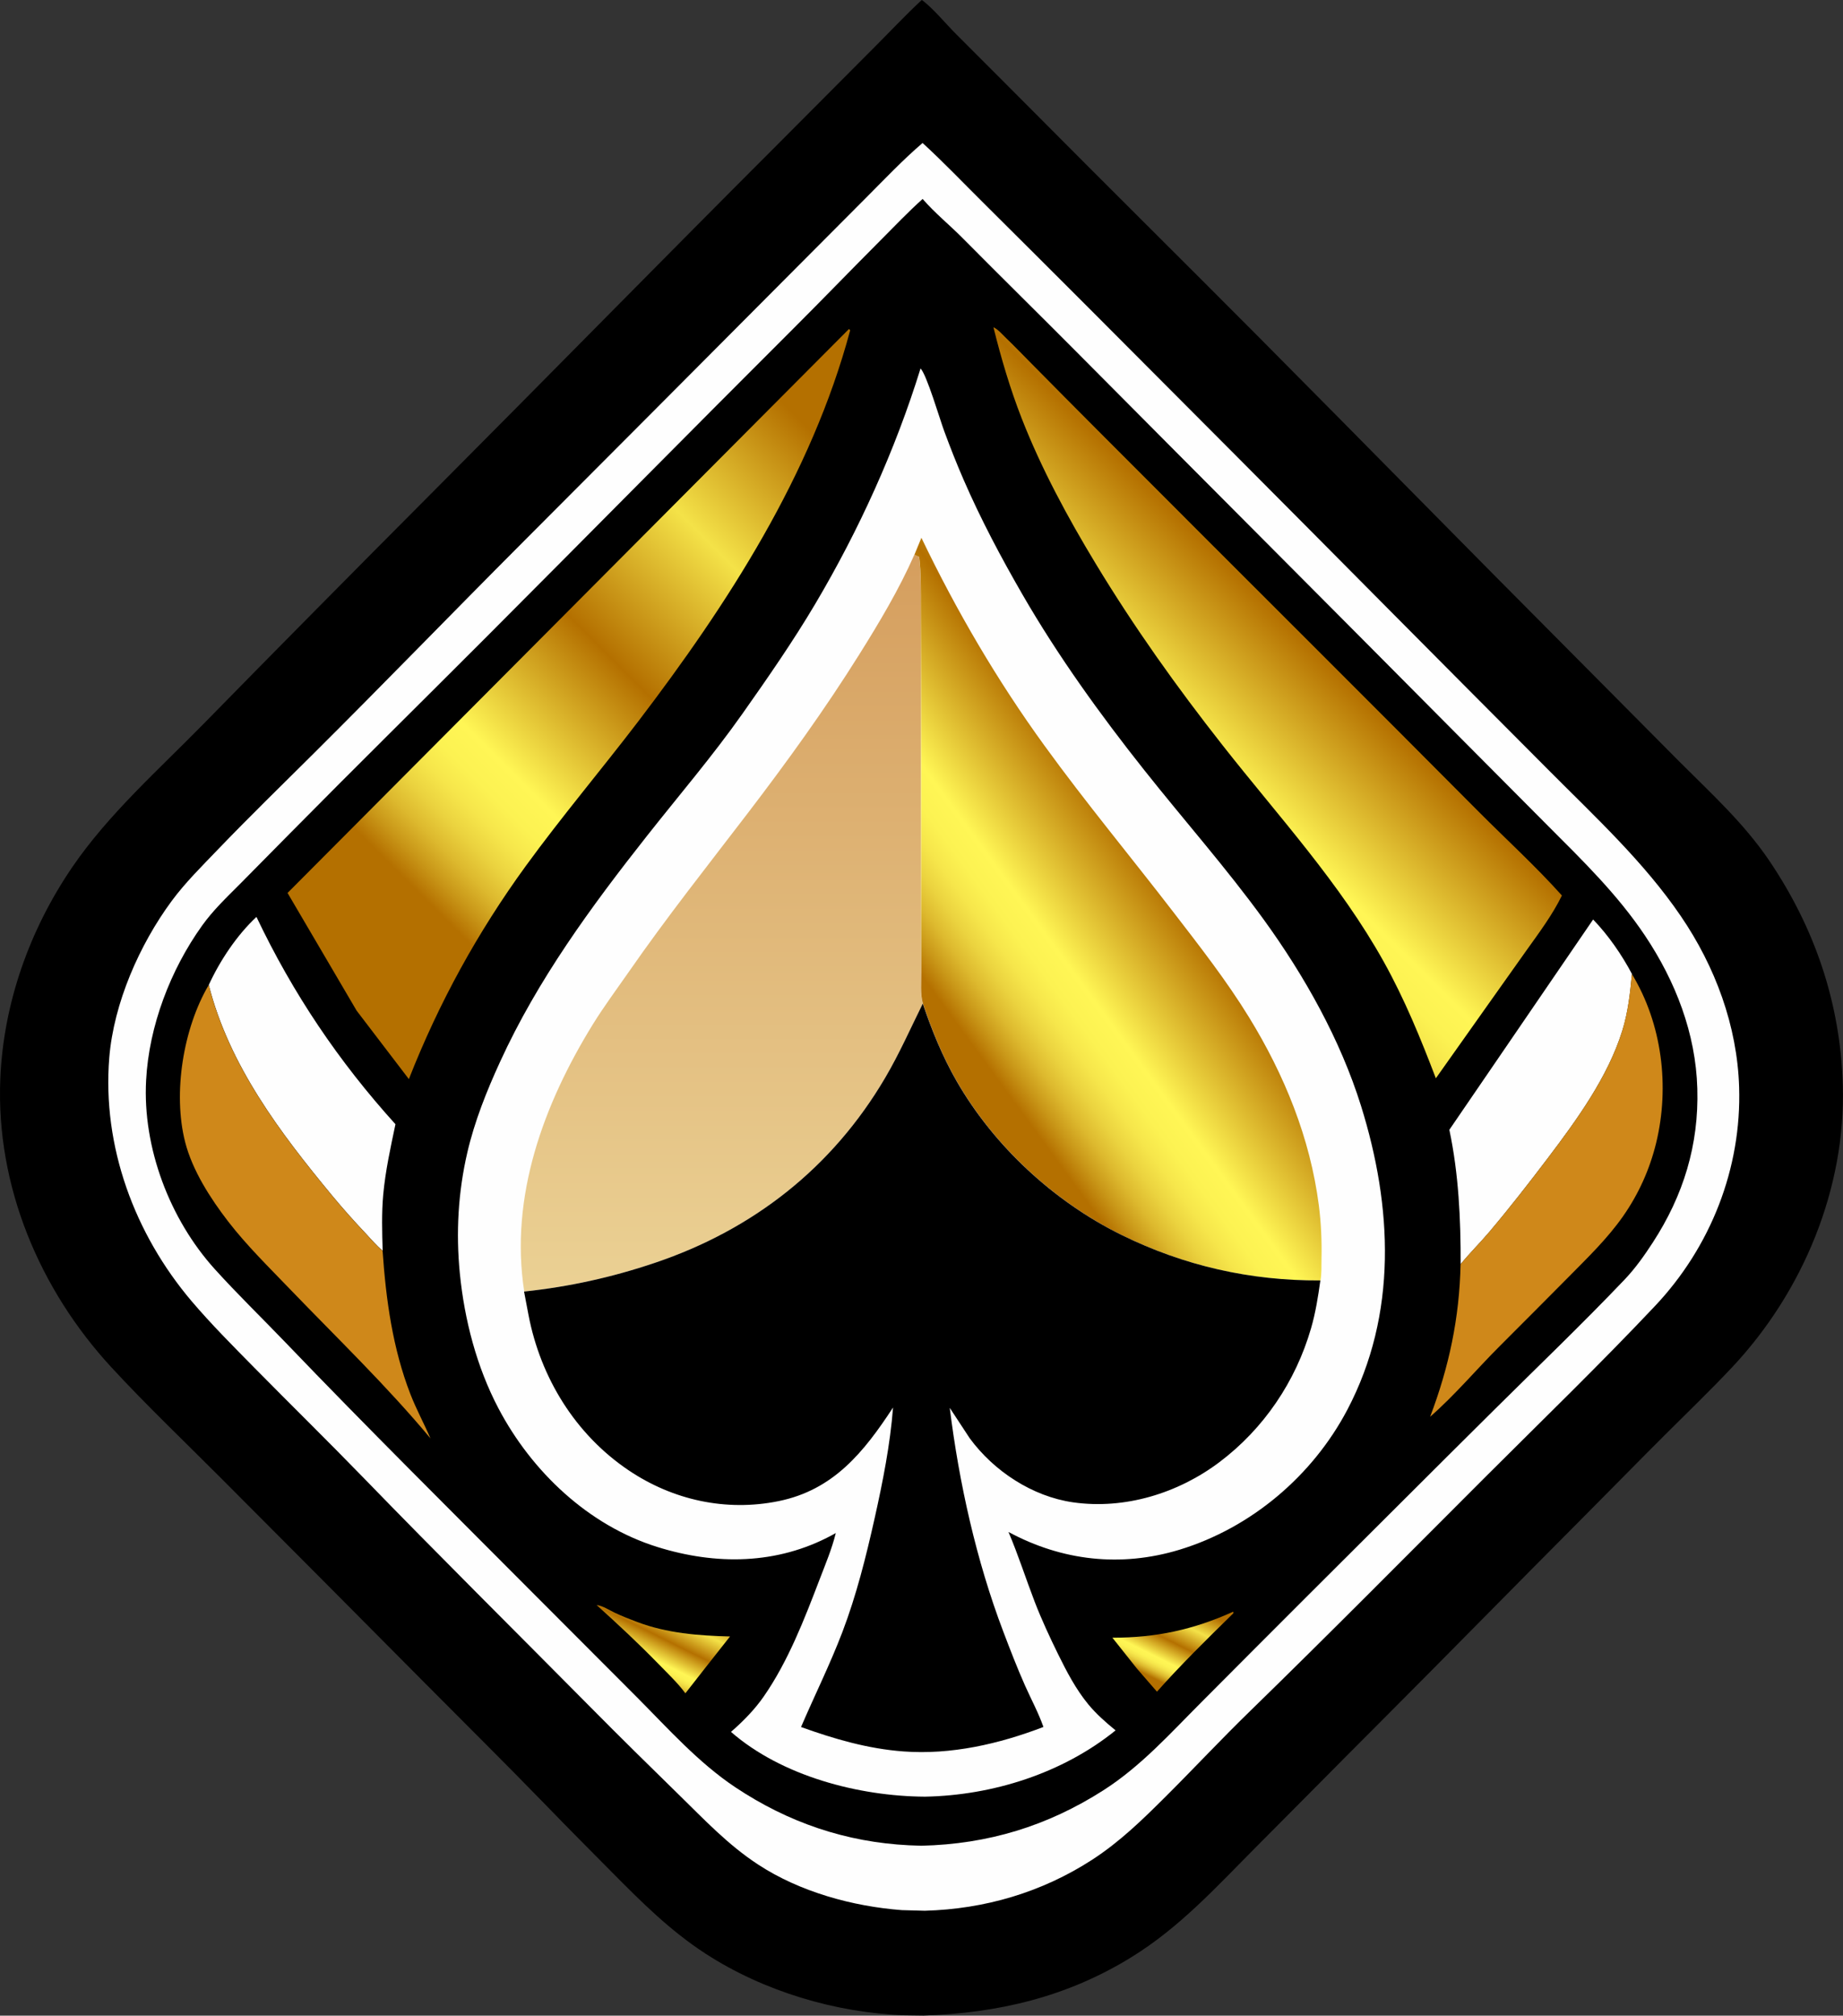 <svg width="86" height="94" viewBox="0 0 86 94" fill="none" xmlns="http://www.w3.org/2000/svg">
<rect x="0" y="0" width="86" height="94" fill="#333333" stroke="none"/>
<g clip-path="url(#clip0_4115_434)">
<path d="M43.014 -0L43.09 0.052C43.626 0.486 44.122 1.097 44.614 1.589C45.823 2.8 47.035 4.008 48.241 5.221C51.702 8.708 55.198 12.163 58.662 15.644C63.59 20.598 68.483 25.592 73.419 30.54C75.069 32.191 76.704 33.855 78.353 35.506C79.823 36.976 81.365 38.379 82.539 40.107C84.684 43.268 85.878 46.776 85.991 50.6C86.136 55.432 84.127 60.246 80.837 63.75C79.82 64.833 78.744 65.866 77.692 66.914C76.419 68.183 75.164 69.469 73.895 70.741C70.677 73.969 67.488 77.226 64.268 80.448C62.387 82.328 60.52 84.223 58.641 86.106C56.766 87.986 55.07 89.872 52.786 91.278C49.789 93.126 46.577 93.883 43.095 93.994L42.208 93.982C38.991 93.866 35.628 92.865 32.912 91.101C31.266 90.03 29.947 88.714 28.573 87.329C27.518 86.266 26.462 85.204 25.422 84.13C23.549 82.203 21.633 80.308 19.74 78.402C16.598 75.232 13.444 72.074 10.293 68.913C8.595 67.211 6.832 65.534 5.2 63.767C1.846 60.135 -0.192 55.312 0.014 50.315C0.159 46.781 1.385 43.347 3.374 40.436C5.07 37.956 7.403 35.896 9.499 33.757C13.021 30.165 16.557 26.594 20.108 23.031C25.523 17.6 30.895 12.122 36.321 6.7C37.808 5.212 39.289 3.722 40.773 2.232C41.519 1.487 42.243 0.716 43.014 -0.003V-0Z" fill="black"/>
<path d="M43.047 6.668L43.073 6.689C44.038 7.573 44.951 8.531 45.882 9.454C47.514 11.078 49.145 12.699 50.772 14.329C55.421 18.986 60.068 23.645 64.703 28.32C67.228 30.867 69.761 33.402 72.292 35.943C74.44 38.102 76.707 40.192 78.431 42.721C80.037 45.073 81.064 47.835 81.153 50.696C81.272 54.489 79.823 58.153 77.231 60.901C74.68 63.605 71.985 66.21 69.353 68.838C65.686 72.5 62.042 76.184 58.329 79.799C56.989 81.1 55.708 82.474 54.383 83.793C53.302 84.87 52.253 85.891 50.966 86.727C48.609 88.252 45.951 89.029 43.154 89.107L42.084 89.078C39.788 88.904 37.327 88.228 35.382 86.956C33.962 86.028 32.878 84.867 31.675 83.694C30.298 82.349 28.927 81.001 27.573 79.633C24.034 76.062 20.468 72.529 16.966 68.92C15.288 67.191 13.563 65.502 11.873 63.788C10.879 62.778 9.865 61.765 8.946 60.685C6.279 57.545 4.763 53.459 5.099 49.323C5.308 46.779 6.508 44.054 8.009 42.02C8.647 41.156 9.415 40.402 10.157 39.627C11.633 38.091 13.163 36.603 14.674 35.102C17.926 31.868 21.12 28.567 24.361 25.322C28.414 21.265 32.46 17.204 36.507 13.141C37.811 11.829 39.119 10.519 40.426 9.209C41.284 8.35 42.125 7.46 43.047 6.671V6.668Z" fill="#FEFEFE"/>
<path d="M43.052 9.276C43.611 9.925 44.319 10.498 44.925 11.11C46.733 12.935 48.568 14.733 50.38 16.558C56.308 22.525 62.256 28.471 68.181 34.441C69.532 35.803 70.886 37.162 72.242 38.522C73.86 40.14 75.48 41.717 76.761 43.633C78.182 45.757 79.13 48.188 79.202 50.766C79.278 53.395 78.553 55.746 77.127 57.941C76.73 58.552 76.312 59.143 75.811 59.67C73.842 61.736 71.77 63.718 69.744 65.727C66.796 68.646 63.868 71.583 60.926 74.508C59.297 76.129 57.679 77.762 56.056 79.386C54.603 80.841 53.241 82.366 51.496 83.484C48.873 85.161 46.104 86.002 42.991 86.075L42.42 86.054C39.469 85.909 36.776 84.989 34.318 83.353C32.587 82.201 31.179 80.614 29.718 79.147C28.12 77.544 26.517 75.946 24.92 74.342C21.045 70.451 17.134 66.579 13.331 62.615C12.232 61.471 11.085 60.36 10.021 59.184C7.916 56.855 6.649 53.52 6.818 50.379C6.951 47.844 7.957 45.222 9.429 43.167C9.951 42.439 10.569 41.857 11.198 41.225C11.957 40.46 12.714 39.694 13.47 38.926C16.537 35.821 19.645 32.761 22.729 29.673C27.5 24.897 32.24 20.089 37.02 15.324C38.379 13.968 39.713 12.585 41.069 11.226C41.724 10.571 42.365 9.893 43.055 9.276H43.052Z" fill="black"/>
<path d="M57.541 75.166L57.552 75.171C57.543 75.27 57.561 75.227 57.485 75.299C56.291 76.472 55.097 77.64 53.987 78.891L53.047 77.808L51.908 76.374C53.958 76.374 55.677 76.001 57.543 75.163L57.541 75.166Z" fill="url(#paint0_linear_4115_434)"/>
<path d="M27.843 74.851C28.118 74.883 28.425 75.084 28.675 75.204C29.025 75.369 29.385 75.509 29.747 75.646C31.121 76.164 32.611 76.283 34.066 76.315L32.916 77.773L31.982 78.967C31.626 78.484 31.162 78.047 30.744 77.616C29.808 76.653 28.837 75.748 27.84 74.851H27.843Z" fill="url(#paint1_linear_4115_434)"/>
<path d="M11.968 42.762C13.67 46.336 15.803 49.5 18.453 52.428C18.224 53.52 17.983 54.605 17.882 55.717C17.804 56.579 17.83 57.464 17.856 58.328C17.566 58.089 17.308 57.778 17.05 57.504C16.511 56.934 15.998 56.358 15.496 55.752C13.07 52.821 10.696 49.689 9.742 45.932C10.264 44.797 11.055 43.609 11.968 42.759V42.762Z" fill="#FEFEFE"/>
<path d="M74.339 42.879C75.049 43.615 75.675 44.52 76.153 45.422C76.066 46.325 75.973 47.201 75.701 48.071C75.031 50.222 73.588 52.21 72.243 53.988C71.356 55.158 70.443 56.331 69.495 57.452C69.063 57.964 68.579 58.436 68.158 58.954C68.164 56.864 68.066 54.736 67.631 52.687L74.341 42.879H74.339Z" fill="#FEFEFE"/>
<path d="M76.15 45.425C77.558 47.742 77.918 50.67 77.283 53.293C76.981 54.533 76.466 55.676 75.738 56.718C75.004 57.766 74.083 58.651 73.19 59.556C72.126 60.633 71.056 61.698 69.987 62.77C68.9 63.855 67.891 65.06 66.734 66.07C67.618 63.742 68.103 61.454 68.155 58.957C68.578 58.439 69.059 57.964 69.491 57.455C70.439 56.334 71.352 55.164 72.239 53.991C73.584 52.213 75.028 50.228 75.697 48.074C75.967 47.204 76.062 46.328 76.15 45.425Z" fill="#CF881A"/>
<path d="M20.096 67.089C18.064 64.647 15.742 62.414 13.539 60.127C12.554 59.102 11.519 58.092 10.649 56.966C9.823 55.895 8.977 54.585 8.638 53.255C8.058 50.976 8.551 47.949 9.739 45.935C10.693 49.692 13.067 52.821 15.493 55.755C15.995 56.36 16.508 56.937 17.047 57.507C17.305 57.781 17.563 58.095 17.853 58.331C18.009 60.601 18.322 62.883 19.151 65.016C19.427 65.727 19.792 66.393 20.093 67.092L20.096 67.089Z" fill="#CF881A"/>
<path d="M39.617 15.342L39.672 15.403C37.866 22.147 33.961 28.163 29.773 33.655C28.045 35.916 26.204 38.091 24.529 40.393C22.282 43.484 20.476 46.767 19.079 50.324L16.641 47.131L13.418 41.642L39.617 15.342Z" fill="url(#paint2_linear_4115_434)"/>
<path d="M46.353 15.26C46.559 15.35 46.739 15.563 46.898 15.717C47.325 16.128 47.736 16.555 48.151 16.974C49.174 18.014 50.203 19.044 51.232 20.077C54.548 23.401 57.873 26.719 61.195 30.037C63.801 32.639 66.404 35.244 69.001 37.855C70.291 39.15 71.662 40.399 72.883 41.761C72.457 42.643 71.81 43.51 71.239 44.308C70.636 45.149 70.045 45.999 69.442 46.84L67.001 50.286C66.297 48.438 65.543 46.598 64.581 44.87C62.526 41.173 59.653 38.067 57.059 34.767C54.908 32.034 52.931 29.263 51.128 26.285C49.826 24.137 48.594 21.858 47.678 19.518C47.136 18.133 46.716 16.704 46.356 15.26H46.353Z" fill="url(#paint3_linear_4115_434)"/>
<path d="M42.951 17.178C43.241 17.458 43.864 19.582 44.059 20.103C44.343 20.872 44.644 21.637 44.972 22.388C45.778 24.239 46.708 25.988 47.717 27.735C49.363 30.584 51.346 33.335 53.39 35.908C55.236 38.236 57.23 40.486 58.976 42.893C60.871 45.507 62.541 48.476 63.509 51.57C64.976 56.264 65.222 61.282 62.869 65.747C61.242 68.832 58.376 71.254 55.042 72.27C52.311 73.099 49.563 72.793 47.059 71.443C47.514 72.511 47.868 73.623 48.285 74.706C48.604 75.532 48.981 76.341 49.372 77.139C49.772 77.951 50.204 78.778 50.781 79.479C51.158 79.936 51.598 80.32 52.056 80.696C49.581 82.698 46.325 83.726 43.166 83.787C40.079 83.769 36.481 82.832 34.11 80.766C34.664 80.285 35.223 79.718 35.641 79.112C36.774 77.48 37.533 75.518 38.241 73.667C38.513 72.954 38.821 72.232 39 71.493L38.812 71.597C36.255 72.971 33.406 72.994 30.678 72.144C27.463 71.143 24.814 68.631 23.26 65.68C22.243 63.748 21.672 61.55 21.457 59.382C21.272 57.493 21.376 55.607 21.805 53.755C22.141 52.3 22.712 50.874 23.333 49.521C25.086 45.69 27.576 42.294 30.174 39.002C31.678 37.095 33.258 35.253 34.658 33.265C35.829 31.606 37.009 29.906 38.044 28.16C40.081 24.722 41.774 20.997 42.957 17.178H42.951Z" fill="#FEFEFE"/>
<path d="M42.666 25.866L42.886 25.968C42.985 26.757 42.965 27.566 42.967 28.358C42.973 29.496 42.976 30.637 42.976 31.775C42.979 35.404 42.976 39.037 42.979 42.666C42.979 43.551 42.979 44.439 42.985 45.324C42.985 45.781 42.927 46.357 43.063 46.802C42.486 47.969 41.964 49.145 41.303 50.269C38.84 54.451 35.15 57.344 30.567 58.89C28.558 59.568 26.569 60.005 24.462 60.231C23.775 55.799 25.369 51.488 27.665 47.768C28.181 46.936 28.769 46.144 29.329 45.341C31.097 42.791 33.016 40.376 34.9 37.913C36.732 35.518 38.486 33.09 40.089 30.532C41.025 29.039 41.959 27.479 42.669 25.863L42.666 25.866Z" fill="url(#paint4_linear_4115_434)"/>
<path d="M42.995 25.078C44.627 28.48 46.531 31.734 48.749 34.787C50.67 37.436 52.769 39.959 54.766 42.553C55.987 44.139 57.236 45.734 58.283 47.44C59.935 50.129 61.135 53.066 61.541 56.212C61.648 57.044 61.683 57.883 61.665 58.724C61.66 59.044 61.674 59.402 61.619 59.716C58.361 59.734 55.265 59.038 52.334 57.592C49.201 56.043 46.401 53.467 44.65 50.429C43.986 49.279 43.49 48.062 43.067 46.805C42.934 46.363 42.992 45.786 42.989 45.326C42.986 44.442 42.986 43.554 42.983 42.669C42.983 39.04 42.983 35.407 42.98 31.778C42.98 30.64 42.977 29.499 42.971 28.361C42.968 27.566 42.989 26.76 42.89 25.971L42.67 25.869L42.995 25.081V25.078Z" fill="url(#paint5_linear_4115_434)"/>
<path d="M24.459 60.231C26.566 60.007 28.555 59.568 30.564 58.89C35.147 57.344 38.837 54.454 41.301 50.269C41.964 49.145 42.483 47.966 43.06 46.802C43.483 48.057 43.979 49.273 44.643 50.426C46.394 53.464 49.194 56.043 52.328 57.589C55.258 59.035 58.354 59.731 61.612 59.713C61.508 60.464 61.389 61.218 61.177 61.946C60.456 64.434 58.971 66.626 56.907 68.183C54.977 69.638 52.487 70.404 50.075 70.061C48.179 69.79 46.379 68.611 45.249 67.071L44.318 65.654C44.753 69.158 45.559 72.782 46.814 76.082C47.136 76.93 47.463 77.779 47.831 78.606C48.116 79.243 48.458 79.878 48.69 80.536C46.62 81.33 44.382 81.843 42.153 81.677C40.498 81.554 38.932 81.097 37.379 80.539C38.016 79.054 38.735 77.614 39.312 76.1C39.964 74.388 40.411 72.599 40.811 70.814C41.191 69.112 41.538 67.38 41.672 65.639C40.309 67.72 38.895 69.484 36.329 70.005C33.88 70.503 31.398 69.959 29.329 68.564C26.85 66.894 25.224 64.254 24.662 61.326L24.453 60.226L24.459 60.231Z" fill="black"/>
</g>
<defs>
<linearGradient id="paint0_linear_4115_434" x1="53.032" y1="77.868" x2="54.72" y2="74.462" gradientUnits="userSpaceOnUse">
<stop stop-color="#B47000"/>
<stop offset="0.04" stop-color="#C99718"/>
<stop offset="0.08" stop-color="#DDB92E"/>
<stop offset="0.12" stop-color="#EBD33F"/>
<stop offset="0.16" stop-color="#F6E64B"/>
<stop offset="0.2" stop-color="#FCF252"/>
<stop offset="0.25" stop-color="#FFF655"/>
<stop offset="0.5" stop-color="#B47000"/>
<stop offset="0.75" stop-color="#F4E248"/>
<stop offset="1" stop-color="#B47000"/>
</linearGradient>
<linearGradient id="paint1_linear_4115_434" x1="29.079" y1="77.838" x2="30.943" y2="74.079" gradientUnits="userSpaceOnUse">
<stop stop-color="#B47000"/>
<stop offset="0.04" stop-color="#C99718"/>
<stop offset="0.08" stop-color="#DDB92E"/>
<stop offset="0.12" stop-color="#EBD33F"/>
<stop offset="0.16" stop-color="#F6E64B"/>
<stop offset="0.2" stop-color="#FCF252"/>
<stop offset="0.25" stop-color="#FFF655"/>
<stop offset="0.5" stop-color="#B47000"/>
<stop offset="0.75" stop-color="#F4E248"/>
<stop offset="1" stop-color="#B47000"/>
</linearGradient>
<linearGradient id="paint2_linear_4115_434" x1="18.643" y1="40.724" x2="38.546" y2="20.813" gradientUnits="userSpaceOnUse">
<stop stop-color="#B47000"/>
<stop offset="0.04" stop-color="#C99718"/>
<stop offset="0.08" stop-color="#DDB92E"/>
<stop offset="0.12" stop-color="#EBD33F"/>
<stop offset="0.16" stop-color="#F6E64B"/>
<stop offset="0.2" stop-color="#FCF252"/>
<stop offset="0.25" stop-color="#FFF655"/>
<stop offset="0.5" stop-color="#B47000"/>
<stop offset="0.75" stop-color="#F4E248"/>
<stop offset="1" stop-color="#B47000"/>
</linearGradient>
<linearGradient id="paint3_linear_4115_434" x1="51.634" y1="40.674" x2="71.561" y2="20.556" gradientUnits="userSpaceOnUse">
<stop stop-color="#B47000"/>
<stop offset="0.04" stop-color="#C99718"/>
<stop offset="0.08" stop-color="#DDB92E"/>
<stop offset="0.12" stop-color="#EBD33F"/>
<stop offset="0.16" stop-color="#F6E64B"/>
<stop offset="0.2" stop-color="#FCF252"/>
<stop offset="0.25" stop-color="#FFF655"/>
<stop offset="0.5" stop-color="#B47000"/>
<stop offset="0.75" stop-color="#F4E248"/>
<stop offset="1" stop-color="#B47000"/>
</linearGradient>
<linearGradient id="paint4_linear_4115_434" x1="33.682" y1="25.863" x2="33.682" y2="60.231" gradientUnits="userSpaceOnUse">
<stop stop-color="#D59E5E"/>
<stop offset="1" stop-color="#EBD194"/>
</linearGradient>
<linearGradient id="paint5_linear_4115_434" x1="46.452" y1="50.211" x2="65.231" y2="36.48" gradientUnits="userSpaceOnUse">
<stop stop-color="#B47000"/>
<stop offset="0.04" stop-color="#C99718"/>
<stop offset="0.08" stop-color="#DDB92E"/>
<stop offset="0.12" stop-color="#EBD33F"/>
<stop offset="0.16" stop-color="#F6E64B"/>
<stop offset="0.2" stop-color="#FCF252"/>
<stop offset="0.25" stop-color="#FFF655"/>
<stop offset="0.5" stop-color="#B47000"/>
<stop offset="0.75" stop-color="#F4E248"/>
<stop offset="1" stop-color="#B47000"/>
</linearGradient>
<clipPath id="clip0_4115_434">
<rect width="86" height="94" fill="white"/>
</clipPath>
</defs>
</svg>
